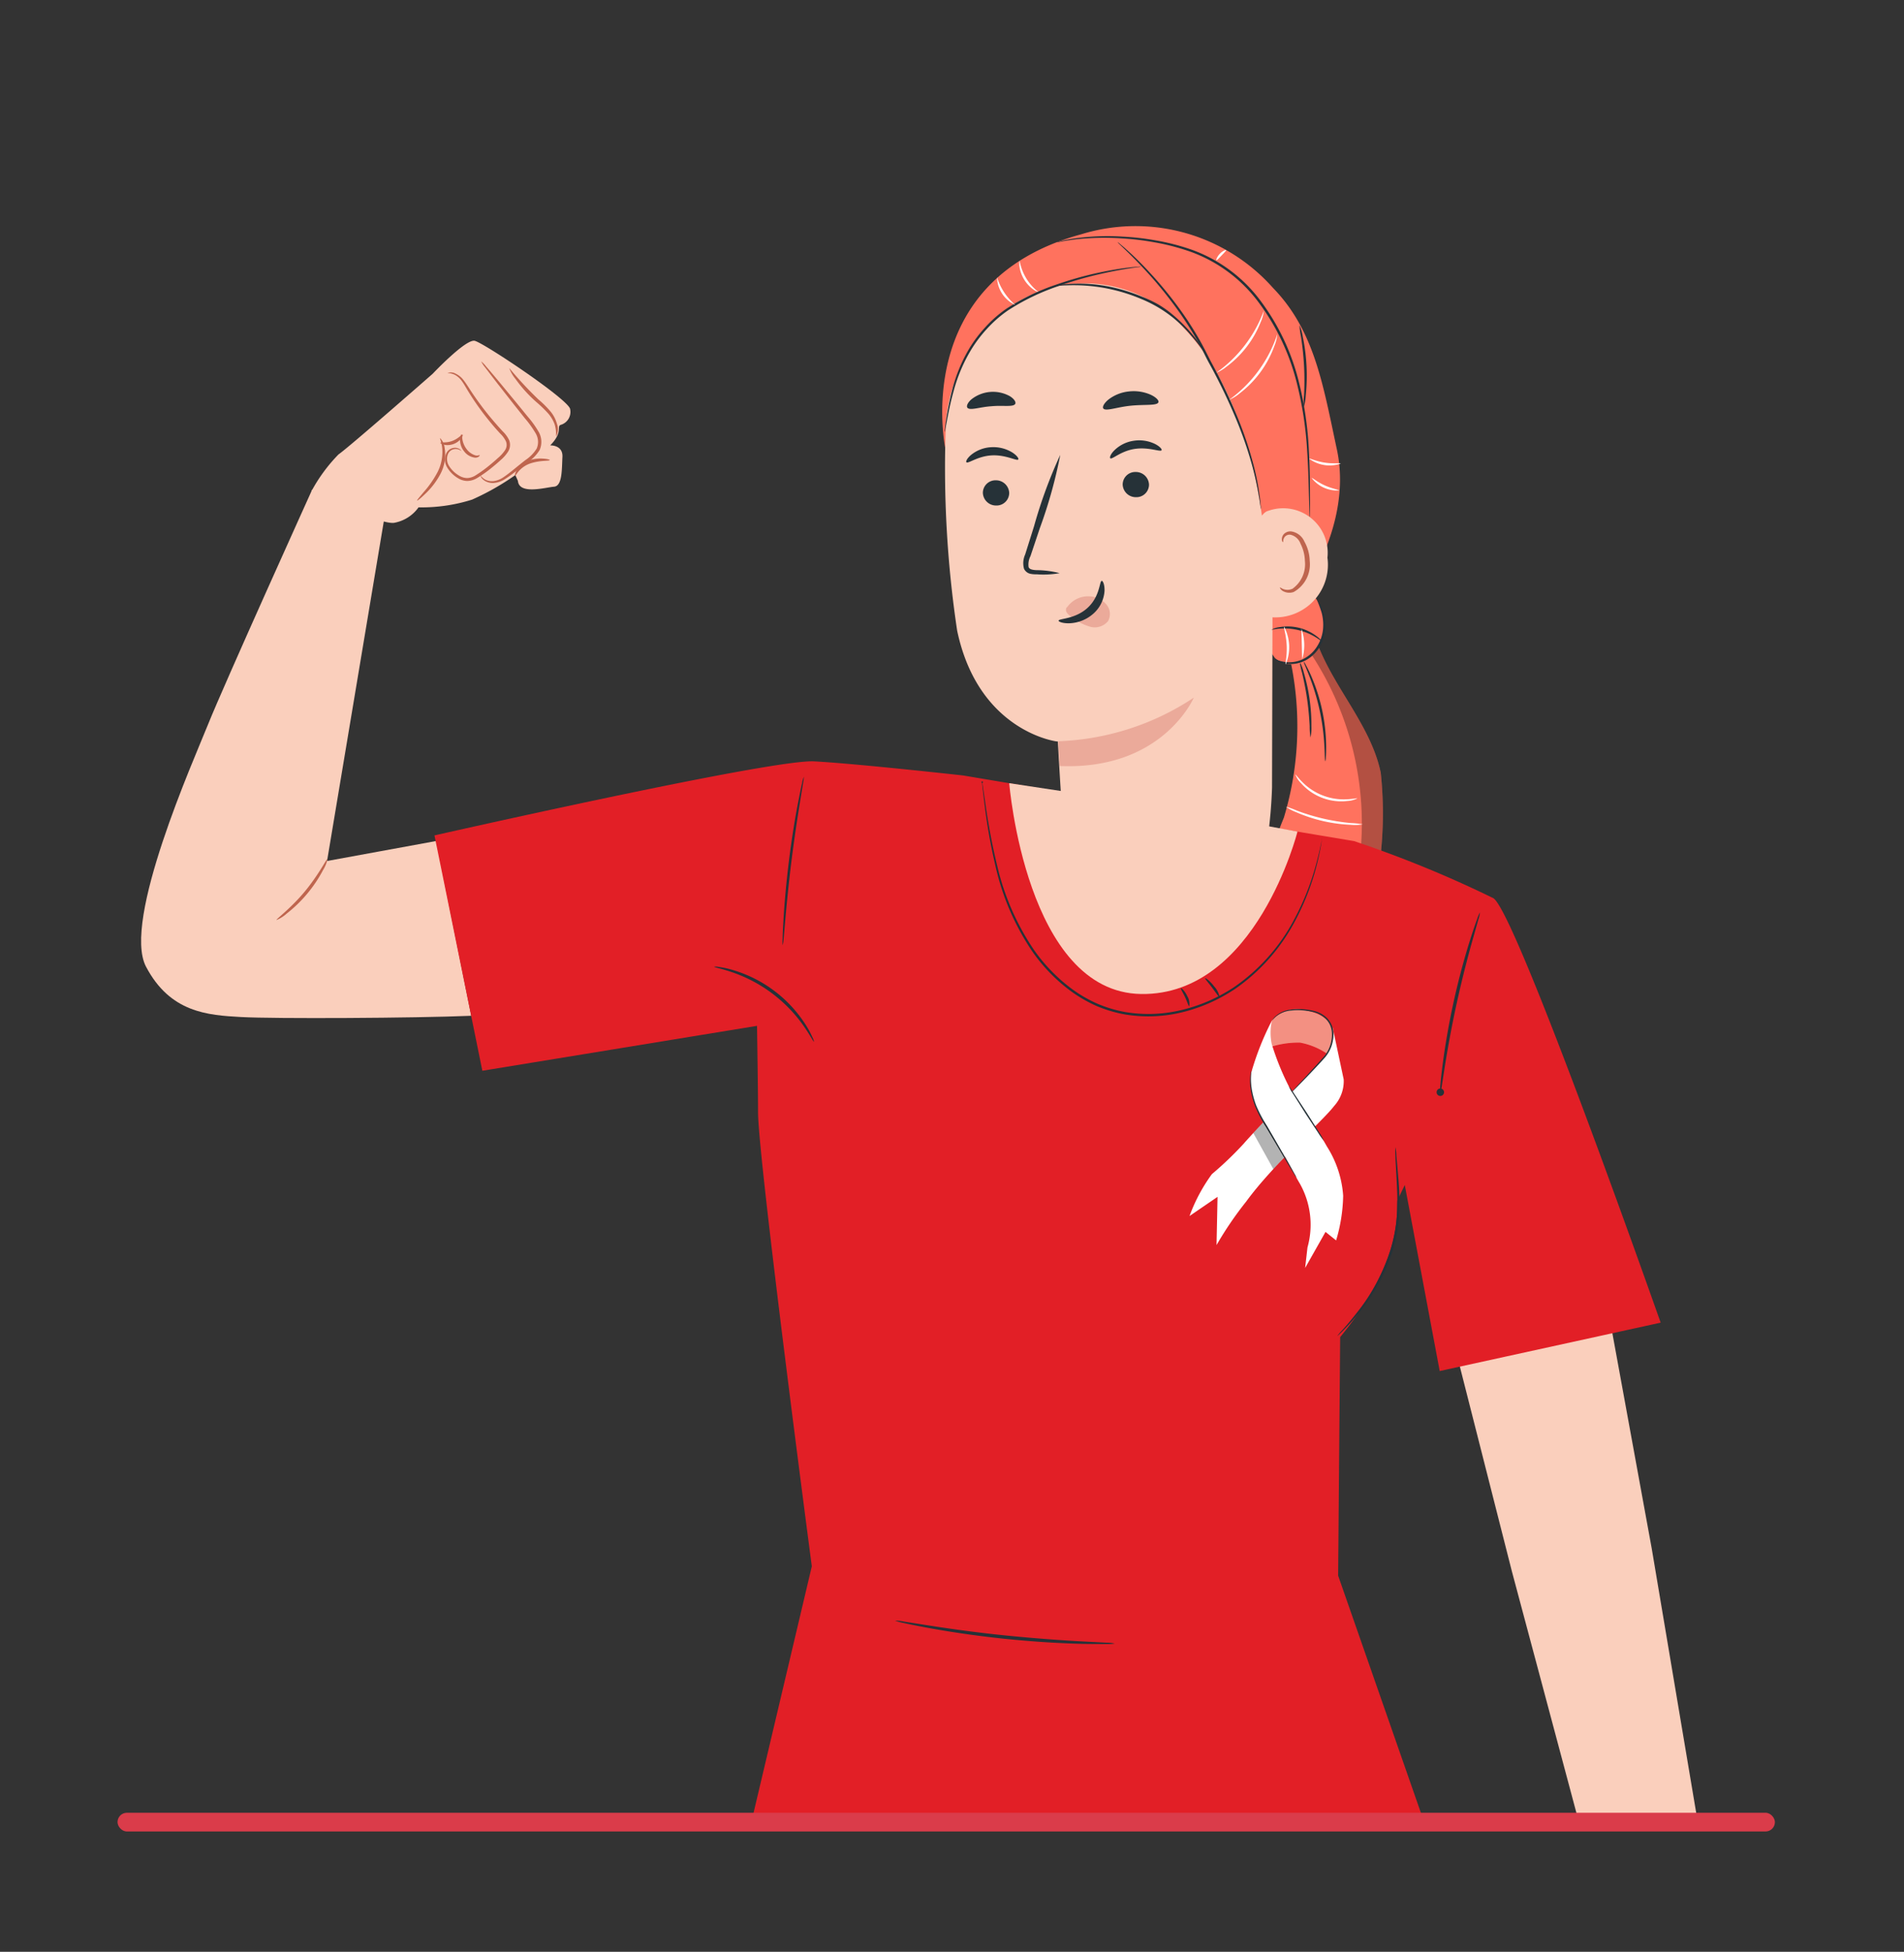 <svg xmlns="http://www.w3.org/2000/svg" width="81" height="83" viewBox="0 0 81 83">
  <rect x="0" y="0" width="81" height="83" fill="#333333" stroke="none"/>
  <g id="iCan" transform="translate(5 21.193)">
    <g id="Group_6387" data-name="Group 6387" transform="translate(-45.313 -131.449)">
      <g id="Group_5083" data-name="Group 5083" transform="translate(80.397 119.881)">
        <g id="Group_4957" data-name="Group 4957" transform="translate(15.002 16.554)">
          <g id="Group_4956" data-name="Group 4956">
            <path id="Path_21085" data-name="Path 21085" d="M296.491,214.171a16.225,16.225,0,0,0,.133-4.428c-.5-2.4-2.681-4.242-2.995-6.678l-.658,1.753a21.588,21.588,0,0,1,1.165,6.468c0,1.8-.343,3.578-.381,5.375a7.834,7.834,0,0,0,1.389,5.095l.572-2.618,2.076,1.917A13.942,13.942,0,0,1,296.491,214.171Z" transform="translate(-292.971 -203.065)" fill="#ff725e"/>
          </g>
        </g>
        <g id="Group_4960" data-name="Group 4960" transform="translate(15.002 16.554)" opacity="0.3">
          <g id="Group_4959" data-name="Group 4959">
            <g id="Group_4958" data-name="Group 4958">
              <path id="Path_21086" data-name="Path 21086" d="M296.491,214.171a16.225,16.225,0,0,0,.133-4.428c-.5-2.4-2.681-4.242-2.995-6.678l-.658,1.753a21.588,21.588,0,0,1,1.165,6.468c0,1.8-.343,3.578-.381,5.375a7.834,7.834,0,0,0,1.389,5.095l.572-2.618,2.076,1.917A13.942,13.942,0,0,1,296.491,214.171Z" transform="translate(-292.971 -203.065)"/>
            </g>
          </g>
        </g>
        <g id="Group_4962" data-name="Group 4962" transform="translate(12.99 17.438)">
          <g id="Group_4961" data-name="Group 4961">
            <path id="Path_21087" data-name="Path 21087" d="M287.4,220.594c-.069-1.608.273-3.205.317-4.814a13.123,13.123,0,0,0-2.684-8.271l-.4.805a13.426,13.426,0,0,1-.229,6.9,29.692,29.692,0,0,0-1.5,4.82,14.125,14.125,0,0,0,1.126,6.219c.173.5.495,1.109,1.024,1.058a1.2,1.2,0,0,0,.487-.2l3.848-2.322A5.162,5.162,0,0,1,287.4,220.594Z" transform="translate(-282.859 -207.509)" fill="#ff725e"/>
          </g>
        </g>
        <g id="Group_4965" data-name="Group 4965" transform="translate(15.206 18.516)">
          <g id="Group_4964" data-name="Group 4964">
            <g id="Group_4963" data-name="Group 4963">
              <path id="Path_21088" data-name="Path 21088" d="M294.454,216.144a2.79,2.79,0,0,1-.035-.478c-.015-.294-.045-.7-.108-1.144s-.148-.842-.216-1.129a2.787,2.787,0,0,1-.1-.468,1.834,1.834,0,0,1,.171.45,7.833,7.833,0,0,1,.327,2.291A1.834,1.834,0,0,1,294.454,216.144Z" transform="translate(-293.993 -212.925)" fill="#263238"/>
            </g>
          </g>
        </g>
        <g id="Group_4968" data-name="Group 4968" transform="translate(15.376 18.519)">
          <g id="Group_4967" data-name="Group 4967">
            <g id="Group_4966" data-name="Group 4966">
              <path id="Path_21089" data-name="Path 21089" d="M295.767,217.17c-.017,0-.013-.246-.034-.64a9.517,9.517,0,0,0-.648-3c-.143-.367-.248-.589-.233-.6a.557.557,0,0,1,.094.146c.055.1.127.241.208.423a7.748,7.748,0,0,1,.654,3.021c0,.2,0,.36-.014.47A.56.56,0,0,1,295.767,217.17Z" transform="translate(-294.85 -212.938)" fill="#263238"/>
            </g>
          </g>
        </g>
        <g id="Group_4970" data-name="Group 4970" transform="translate(13.626 15.405)">
          <g id="Group_4969" data-name="Group 4969">
            <path id="Path_21090" data-name="Path 21090" d="M288.395,197.81a1.185,1.185,0,0,0-.993-.52,1.343,1.343,0,0,0-1.075.812,3.75,3.75,0,0,0-.275,1.379l.528.761a1.162,1.162,0,0,0,1.441.04,1.918,1.918,0,0,0,.373-2.471Z" transform="translate(-286.052 -197.289)" fill="#ff725e"/>
          </g>
        </g>
        <g id="Group_4972" data-name="Group 4972" transform="translate(0 0)">
          <g id="Group_4971" data-name="Group 4971">
            <path id="Path_21091" data-name="Path 21091" d="M217.724,129.365s-1.569-7.158,5.785-9.149a7.826,7.826,0,0,1,8.153,2.29c1.768,1.82,2.126,4.145,2.711,6.86.862,4-2.711,7.83-2.711,7.83Z" transform="translate(-217.584 -119.881)" fill="#ff725e"/>
          </g>
        </g>
        <g id="Group_4976" data-name="Group 4976" transform="translate(0.14 2.212)">
          <g id="Group_4975" data-name="Group 4975">
            <g id="Group_4974" data-name="Group 4974">
              <g id="Group_4973" data-name="Group 4973">
                <path id="Path_21092" data-name="Path 21092" d="M223.827,131.16l1.442-.161,5.507,2.219a1.537,1.537,0,0,1,1.451,1.488l-.048,17.941s-.071,3.164-.806,4.134l-.44.579c-1.763,2.328-5.889,1.685-7.285-.88a1.954,1.954,0,0,1-.195-.464,3.6,3.6,0,0,1-.082-.4,12.872,12.872,0,0,1-.173-2.7c-.1-1.585-.13-2.235-.131-2.22s-3.372-.388-4.284-4.717a46.691,46.691,0,0,1-.485-8.634C218.331,134.722,220.584,131.156,223.827,131.16Z" transform="translate(-218.288 -130.999)" fill="#facfbc"/>
              </g>
            </g>
          </g>
        </g>
        <g id="Group_4980" data-name="Group 4980" transform="translate(1.729 10.8)">
          <g id="Group_4979" data-name="Group 4979">
            <g id="Group_4978" data-name="Group 4978">
              <g id="Group_4977" data-name="Group 4977">
                <path id="Path_21093" data-name="Path 21093" d="M226.272,174.685a.56.56,0,0,0,.568.538.536.536,0,0,0,.552-.534.561.561,0,0,0-.567-.538A.536.536,0,0,0,226.272,174.685Z" transform="translate(-226.272 -174.151)" fill="#263238"/>
              </g>
            </g>
          </g>
        </g>
        <g id="Group_4984" data-name="Group 4984" transform="translate(7.677 10.444)">
          <g id="Group_4983" data-name="Group 4983">
            <g id="Group_4982" data-name="Group 4982">
              <g id="Group_4981" data-name="Group 4981">
                <path id="Path_21094" data-name="Path 21094" d="M256.16,172.9a.56.56,0,0,0,.568.538.536.536,0,0,0,.552-.534.56.56,0,0,0-.567-.538A.536.536,0,0,0,256.16,172.9Z" transform="translate(-256.16 -172.364)" fill="#263238"/>
              </g>
            </g>
          </g>
        </g>
        <g id="Group_4988" data-name="Group 4988" transform="translate(1.02 9.39)">
          <g id="Group_4987" data-name="Group 4987">
            <g id="Group_4986" data-name="Group 4986">
              <g id="Group_4985" data-name="Group 4985">
                <path id="Path_21095" data-name="Path 21095" d="M222.721,167.708c.073.07.481-.265,1.084-.294s1.059.251,1.12.174c.03-.034-.047-.162-.246-.293a1.54,1.54,0,0,0-.9-.229,1.477,1.477,0,0,0-.858.325C222.741,167.543,222.685,167.678,222.721,167.708Z" transform="translate(-222.71 -167.064)" fill="#263238"/>
              </g>
            </g>
          </g>
        </g>
        <g id="Group_4992" data-name="Group 4992" transform="translate(7.138 9.097)">
          <g id="Group_4991" data-name="Group 4991">
            <g id="Group_4990" data-name="Group 4990">
              <g id="Group_4989" data-name="Group 4989">
                <path id="Path_21096" data-name="Path 21096" d="M253.464,166.361c.08.061.452-.314,1.048-.4s1.079.14,1.132.058c.027-.037-.063-.157-.275-.266a1.537,1.537,0,0,0-.92-.136,1.477,1.477,0,0,0-.82.412C253.468,166.193,253.426,166.334,253.464,166.361Z" transform="translate(-253.451 -165.594)" fill="#263238"/>
              </g>
            </g>
          </g>
        </g>
        <g id="Group_4996" data-name="Group 4996" transform="translate(3.437 9.717)">
          <g id="Group_4995" data-name="Group 4995">
            <g id="Group_4994" data-name="Group 4994">
              <g id="Group_4993" data-name="Group 4993">
                <path id="Path_21097" data-name="Path 21097" d="M236.412,173.739a4,4,0,0,0-.987-.127c-.154-.008-.3-.031-.333-.135a.783.783,0,0,1,.08-.461l.4-1.194a20.161,20.161,0,0,0,.868-3.114,20.173,20.173,0,0,0-1.116,3.037c-.131.419-.257.818-.377,1.2a.891.891,0,0,0-.049.608.387.387,0,0,0,.264.212,1.033,1.033,0,0,0,.263.023A3.912,3.912,0,0,0,236.412,173.739Z" transform="translate(-234.855 -168.708)" fill="#263238"/>
              </g>
            </g>
          </g>
        </g>
        <g id="Group_5000" data-name="Group 5000" transform="translate(4.935 20.044)">
          <g id="Group_4999" data-name="Group 4999">
            <g id="Group_4998" data-name="Group 4998">
              <g id="Group_4997" data-name="Group 4997">
                <path id="Path_21098" data-name="Path 21098" d="M242.384,222.454a11.117,11.117,0,0,0,5.766-1.852s-1.318,3.094-5.706,2.905Z" transform="translate(-242.384 -220.602)" fill="#ebaa9a"/>
              </g>
            </g>
          </g>
        </g>
        <g id="Group_5004" data-name="Group 5004" transform="translate(5.267 15.733)">
          <g id="Group_5003" data-name="Group 5003">
            <g id="Group_5002" data-name="Group 5002">
              <g id="Group_5001" data-name="Group 5001">
                <path id="Path_21099" data-name="Path 21099" d="M244.106,199.395a1.087,1.087,0,0,1,.953-.452.993.993,0,0,1,.7.333.629.629,0,0,1,.084.715.729.729,0,0,1-.78.239,2.284,2.284,0,0,1-.793-.421.666.666,0,0,1-.181-.17.2.2,0,0,1-.011-.224" transform="translate(-244.052 -198.941)" fill="#ebaa9a"/>
              </g>
            </g>
          </g>
        </g>
        <g id="Group_5008" data-name="Group 5008" transform="translate(4.948 15.076)">
          <g id="Group_5007" data-name="Group 5007">
            <g id="Group_5006" data-name="Group 5006">
              <g id="Group_5005" data-name="Group 5005">
                <path id="Path_21100" data-name="Path 21100" d="M244.286,195.638c-.1,0-.067.653-.6,1.145s-1.236.455-1.236.547c-.007.042.162.119.456.112a1.63,1.63,0,0,0,1.034-.419,1.419,1.419,0,0,0,.464-.958C244.412,195.791,244.331,195.632,244.286,195.638Z" transform="translate(-242.447 -195.638)" fill="#263238"/>
              </g>
            </g>
          </g>
        </g>
        <g id="Group_5012" data-name="Group 5012" transform="translate(6.839 7.01)">
          <g id="Group_5011" data-name="Group 5011">
            <g id="Group_5010" data-name="Group 5010">
              <g id="Group_5009" data-name="Group 5009">
                <path id="Path_21101" data-name="Path 21101" d="M251.961,155.835c.088.147.57-.051,1.178-.111s1.129.01,1.172-.152c.018-.077-.1-.206-.331-.314a1.792,1.792,0,0,0-.93-.139,1.7,1.7,0,0,0-.86.34C252,155.613,251.922,155.765,251.961,155.835Z" transform="translate(-251.951 -155.107)" fill="#263238"/>
              </g>
            </g>
          </g>
        </g>
        <g id="Group_5016" data-name="Group 5016" transform="translate(1.055 7.036)">
          <g id="Group_5015" data-name="Group 5015">
            <g id="Group_5014" data-name="Group 5014">
              <g id="Group_5013" data-name="Group 5013">
                <path id="Path_21102" data-name="Path 21102" d="M222.9,155.917c.113.131.521-.031,1.019-.063.5-.049.926.046,1.016-.1.039-.072-.034-.205-.225-.326a1.479,1.479,0,0,0-1.64.133C222.9,155.709,222.852,155.853,222.9,155.917Z" transform="translate(-222.884 -155.239)" fill="#263238"/>
              </g>
            </g>
          </g>
        </g>
        <g id="Group_5018" data-name="Group 5018" transform="translate(0.14 0.805)">
          <g id="Group_5017" data-name="Group 5017">
            <path id="Path_21103" data-name="Path 21103" d="M231.777,135.67s-.489-5.271-3.354-8.225a5.6,5.6,0,0,0-8.342-.069,9.06,9.06,0,0,0-1.792,3.511s.415-6.2,5.941-6.882a7.826,7.826,0,0,1,8.728,5.331,21.2,21.2,0,0,1,.622,6.335Z" transform="translate(-218.289 -123.927)" fill="#ff725e"/>
          </g>
        </g>
        <g id="Group_5021" data-name="Group 5021" transform="translate(4.877 0.421)">
          <g id="Group_5020" data-name="Group 5020">
            <g id="Group_5019" data-name="Group 5019">
              <path id="Path_21104" data-name="Path 21104" d="M252.853,133.935a.175.175,0,0,1-.006-.049l-.007-.144-.018-.555c-.015-.482-.025-1.18-.08-2.039a15.284,15.284,0,0,0-.46-2.98,9.6,9.6,0,0,0-1.572-3.312,6.256,6.256,0,0,0-2.895-2.186,9.593,9.593,0,0,0-1.556-.411,11.44,11.44,0,0,0-1.394-.169,10.943,10.943,0,0,0-2.033.048c-.238.032-.423.059-.547.086l-.142.025a.177.177,0,0,1-.049,0,.172.172,0,0,1,.047-.015l.14-.035c.123-.033.307-.067.546-.105a10.244,10.244,0,0,1,2.043-.081,11.2,11.2,0,0,1,1.405.158,9.545,9.545,0,0,1,1.573.406,6.312,6.312,0,0,1,2.945,2.214,9.583,9.583,0,0,1,1.582,3.35,14.9,14.9,0,0,1,.441,3c.046.863.045,1.561.047,2.043,0,.234,0,.42,0,.555l0,.144A.176.176,0,0,1,252.853,133.935Z" transform="translate(-242.093 -121.998)" fill="#263238"/>
            </g>
          </g>
        </g>
        <g id="Group_5024" data-name="Group 5024" transform="translate(7.458 0.675)">
          <g id="Group_5023" data-name="Group 5023">
            <g id="Group_5022" data-name="Group 5022">
              <path id="Path_21105" data-name="Path 21105" d="M261.165,134.627a.657.657,0,0,1-.026-.132c-.015-.086-.028-.215-.058-.378a12.92,12.92,0,0,0-.3-1.372,17.024,17.024,0,0,0-.683-1.967,24.2,24.2,0,0,0-1.107-2.3c-.112-.2-.211-.4-.308-.6s-.205-.386-.314-.569c-.216-.368-.438-.714-.663-1.035a17.815,17.815,0,0,0-1.3-1.63c-.4-.442-.737-.782-.977-1.012l-.276-.265a.634.634,0,0,1-.093-.1.653.653,0,0,1,.106.081c.067.057.168.138.29.251.249.221.6.555,1,.992a16.65,16.65,0,0,1,1.321,1.624c.229.321.455.669.673,1.039.11.185.214.377.317.573s.2.4.308.6a22.907,22.907,0,0,1,1.1,2.312,15.982,15.982,0,0,1,.666,1.985,10.93,10.93,0,0,1,.271,1.385c.024.165.031.295.039.382A.638.638,0,0,1,261.165,134.627Z" transform="translate(-255.061 -123.273)" fill="#263238"/>
            </g>
          </g>
        </g>
        <g id="Group_5027" data-name="Group 5027" transform="translate(0.101 1.705)">
          <g id="Group_5026" data-name="Group 5026">
            <g id="Group_5025" data-name="Group 5025">
              <path id="Path_21106" data-name="Path 21106" d="M226.451,128.451a.566.566,0,0,1-.121.024c-.079.014-.2.026-.348.052-.3.045-.737.122-1.268.243a16.179,16.179,0,0,0-1.836.534,9.529,9.529,0,0,0-2.1,1.02,5.233,5.233,0,0,0-.9.793,5.525,5.525,0,0,0-.675.9,6.849,6.849,0,0,0-.735,1.753c-.146.524-.226.959-.283,1.259l-.066.345a.545.545,0,0,1-.029.12.567.567,0,0,1,.009-.123c.01-.08.023-.2.047-.349a11.874,11.874,0,0,1,.252-1.271,6.7,6.7,0,0,1,.724-1.783,5.524,5.524,0,0,1,.682-.915,5.253,5.253,0,0,1,.92-.81,9.348,9.348,0,0,1,2.122-1.024,15.036,15.036,0,0,1,1.853-.516c.536-.112.974-.179,1.279-.212.152-.02.271-.025.351-.032A.544.544,0,0,1,226.451,128.451Z" transform="translate(-218.089 -128.449)" fill="#263238"/>
            </g>
          </g>
        </g>
        <g id="Group_5030" data-name="Group 5030" transform="translate(4.795 2.437)">
          <g id="Group_5029" data-name="Group 5029">
            <g id="Group_5028" data-name="Group 5028">
              <path id="Path_21107" data-name="Path 21107" d="M248.128,135.2a2.8,2.8,0,0,1-.166-.245,6.664,6.664,0,0,0-.5-.633,5.406,5.406,0,0,0-2.114-1.544,7.37,7.37,0,0,0-2.572-.579c-.34-.013-.615,0-.805.006a1.658,1.658,0,0,1-.3.007,1.6,1.6,0,0,1,.294-.047,7.317,7.317,0,0,1,.81-.039,6.659,6.659,0,0,1,1.2.124,7.4,7.4,0,0,1,1.411.432,5.6,5.6,0,0,1,.692.33,4.459,4.459,0,0,1,.584.412,6.582,6.582,0,0,1,.854.85,5.222,5.222,0,0,1,.474.659,2.109,2.109,0,0,1,.1.195C248.122,135.175,248.132,135.2,248.128,135.2Z" transform="translate(-241.678 -132.126)" fill="#263238"/>
            </g>
          </g>
        </g>
        <g id="Group_5033" data-name="Group 5033" transform="translate(15.196 4.2)">
          <g id="Group_5032" data-name="Group 5032">
            <g id="Group_5031" data-name="Group 5031">
              <path id="Path_21108" data-name="Path 21108" d="M293.949,140.988a2.1,2.1,0,0,1,.141.5,8.163,8.163,0,0,1,.126,2.493,2.083,2.083,0,0,1-.09.511,3.359,3.359,0,0,1,.017-.516c.016-.318.026-.756,0-1.24s-.079-.919-.127-1.234A3.357,3.357,0,0,1,293.949,140.988Z" transform="translate(-293.946 -140.988)" fill="#263238"/>
            </g>
          </g>
        </g>
        <g id="Group_5038" data-name="Group 5038" transform="translate(13.225 12.029)">
          <g id="Group_5037" data-name="Group 5037">
            <g id="Group_5036" data-name="Group 5036">
              <g id="Group_5035" data-name="Group 5035">
                <g id="Group_5034" data-name="Group 5034">
                  <path id="Path_21109" data-name="Path 21109" d="M284.039,181.575c-.016-.325.322-1.11.64-1.176a1.894,1.894,0,0,1,2.522,1.991,2.239,2.239,0,0,1-2.862,2.445C284.331,184.768,284.092,182.7,284.039,181.575Z" transform="translate(-284.038 -180.328)" fill="#facfbc"/>
                </g>
              </g>
            </g>
          </g>
        </g>
        <g id="Group_5043" data-name="Group 5043" transform="translate(14.368 12.972)">
          <g id="Group_5042" data-name="Group 5042">
            <g id="Group_5041" data-name="Group 5041">
              <g id="Group_5040" data-name="Group 5040">
                <g id="Group_5039" data-name="Group 5039">
                  <path id="Path_21110" data-name="Path 21110" d="M289.783,187.449c.012-.01.054.033.143.068a.518.518,0,0,0,.388-.014,1.284,1.284,0,0,0,.528-1.184,1.713,1.713,0,0,0-.187-.734.6.6,0,0,0-.412-.376.264.264,0,0,0-.3.159c-.035.086-.013.144-.028.15s-.066-.046-.05-.17a.331.331,0,0,1,.106-.193.392.392,0,0,1,.282-.092.729.729,0,0,1,.567.431,1.761,1.761,0,0,1,.227.819,1.348,1.348,0,0,1-.683,1.328.557.557,0,0,1-.478-.052C289.793,187.521,289.773,187.455,289.783,187.449Z" transform="translate(-289.781 -185.063)" fill="#bf654e"/>
                </g>
              </g>
            </g>
          </g>
        </g>
        <g id="Group_5046" data-name="Group 5046" transform="translate(14.072 15.85)">
          <g id="Group_5045" data-name="Group 5045">
            <g id="Group_5044" data-name="Group 5044">
              <path id="Path_21111" data-name="Path 21111" d="M290.148,199.526a.463.463,0,0,1,.1.139,1.951,1.951,0,0,1,.275,1.133,1.716,1.716,0,0,1-.278.82,1.516,1.516,0,0,1-.66.563,1.416,1.416,0,0,1-.7.1,1.221,1.221,0,0,1-.455-.141.408.408,0,0,1-.14-.1,1.76,1.76,0,0,0,.6.172,1.4,1.4,0,0,0,.656-.119,1.464,1.464,0,0,0,.611-.532,1.682,1.682,0,0,0,.269-.771,2,2,0,0,0-.058-.673A4.853,4.853,0,0,0,290.148,199.526Z" transform="translate(-288.296 -199.526)" fill="#263238"/>
            </g>
          </g>
        </g>
        <g id="Group_5049" data-name="Group 5049" transform="translate(14.001 17.008)">
          <g id="Group_5048" data-name="Group 5048">
            <g id="Group_5047" data-name="Group 5047">
              <path id="Path_21112" data-name="Path 21112" d="M290.092,206a2.564,2.564,0,0,0-2.153-.5.769.769,0,0,1,.325-.113,2.037,2.037,0,0,1,1.587.371C290.02,205.882,290.1,205.989,290.092,206Z" transform="translate(-287.938 -205.347)" fill="#263238"/>
            </g>
          </g>
        </g>
        <g id="Group_5052" data-name="Group 5052" transform="translate(14.965 17.312)">
          <g id="Group_5051" data-name="Group 5051">
            <g id="Group_5050" data-name="Group 5050">
              <path id="Path_21113" data-name="Path 21113" d="M292.782,206.876" transform="translate(-292.782 -206.876)" fill="none" stroke="#4e585d" stroke-miterlimit="10" stroke-width="1"/>
            </g>
          </g>
        </g>
        <g id="Group_5055" data-name="Group 5055" transform="translate(12.204 4.578)">
          <g id="Group_5054" data-name="Group 5054">
            <g id="Group_5053" data-name="Group 5053">
              <path id="Path_21114" data-name="Path 21114" d="M280.96,142.884a1.749,1.749,0,0,1-.127.508,4.424,4.424,0,0,1-1.48,2.019,1.756,1.756,0,0,1-.446.274,5.627,5.627,0,0,0,2.053-2.8Z" transform="translate(-278.906 -142.884)" fill="#fff"/>
            </g>
          </g>
        </g>
        <g id="Group_5058" data-name="Group 5058" transform="translate(11.655 3.591)">
          <g id="Group_5057" data-name="Group 5057">
            <g id="Group_5056" data-name="Group 5056">
              <path id="Path_21115" data-name="Path 21115" d="M278.178,137.927a1.651,1.651,0,0,1-.136.483,4.327,4.327,0,0,1-1.461,1.9,1.65,1.65,0,0,1-.432.255,5.612,5.612,0,0,0,2.028-2.64Z" transform="translate(-276.15 -137.927)" fill="#fff"/>
            </g>
          </g>
        </g>
        <g id="Group_5061" data-name="Group 5061" transform="translate(3.277 1.466)">
          <g id="Group_5060" data-name="Group 5060">
            <g id="Group_5059" data-name="Group 5059">
              <path id="Path_21116" data-name="Path 21116" d="M234.865,128.567c-.006.011-.094-.019-.216-.105a1.459,1.459,0,0,1-.587-.975c-.018-.148,0-.24.008-.24a2.148,2.148,0,0,0,.795,1.321Z" transform="translate(-234.053 -127.246)" fill="#fff"/>
            </g>
          </g>
        </g>
        <g id="Group_5064" data-name="Group 5064" transform="translate(2.322 2.166)">
          <g id="Group_5063" data-name="Group 5063">
            <g id="Group_5062" data-name="Group 5062">
              <path id="Path_21117" data-name="Path 21117" d="M230.043,131.947a1.332,1.332,0,0,1-.78-1.18,2.561,2.561,0,0,0,.78,1.18Z" transform="translate(-229.254 -130.768)" fill="#fff"/>
            </g>
          </g>
        </g>
        <g id="Group_5067" data-name="Group 5067" transform="translate(11.662 1.004)">
          <g id="Group_5066" data-name="Group 5066">
            <g id="Group_5065" data-name="Group 5065">
              <path id="Path_21118" data-name="Path 21118" d="M276.6,124.932c.016.025-.081.114-.191.23s-.2.216-.221.2.026-.148.146-.273S276.589,124.908,276.6,124.932Z" transform="translate(-276.186 -124.927)" fill="#fff"/>
            </g>
          </g>
        </g>
        <g id="Group_5070" data-name="Group 5070" transform="translate(15.715 10.7)">
          <g id="Group_5069" data-name="Group 5069">
            <g id="Group_5068" data-name="Group 5068">
              <path id="Path_21119" data-name="Path 21119" d="M297.711,174.176a1.354,1.354,0,0,1-1.16-.528c.021-.022.237.171.557.315S297.714,174.145,297.711,174.176Z" transform="translate(-296.549 -173.646)" fill="#fff"/>
            </g>
          </g>
        </g>
        <g id="Group_5073" data-name="Group 5073" transform="translate(15.61 9.876)">
          <g id="Group_5072" data-name="Group 5072">
            <g id="Group_5071" data-name="Group 5071">
              <path id="Path_21120" data-name="Path 21120" d="M297.367,169.722a1.457,1.457,0,0,1-1.341-.21c.015-.027.291.112.661.168S297.361,169.691,297.367,169.722Z" transform="translate(-296.026 -169.508)" fill="#fff"/>
            </g>
          </g>
        </g>
        <g id="Group_5076" data-name="Group 5076" transform="translate(14.538 17.021)">
          <g id="Group_5075" data-name="Group 5075">
            <g id="Group_5074" data-name="Group 5074">
              <path id="Path_21121" data-name="Path 21121" d="M290.711,207.021c-.03-.008.064-.363.043-.807s-.142-.79-.112-.8a1.879,1.879,0,0,1,.069,1.608Z" transform="translate(-290.637 -205.412)" fill="#fff"/>
            </g>
          </g>
        </g>
        <g id="Group_5079" data-name="Group 5079" transform="translate(15.269 17.111)">
          <g id="Group_5078" data-name="Group 5078">
            <g id="Group_5077" data-name="Group 5077">
              <path id="Path_21122" data-name="Path 21122" d="M294.354,207.167a271.4,271.4,0,0,0-.033-1.3,2.083,2.083,0,0,1,.033,1.3Z" transform="translate(-294.31 -205.865)" fill="#fff"/>
            </g>
          </g>
        </g>
        <g id="Group_5082" data-name="Group 5082" transform="translate(15.023 23.311)">
          <g id="Group_5081" data-name="Group 5081">
            <g id="Group_5080" data-name="Group 5080">
              <path id="Path_21123" data-name="Path 21123" d="M295.713,238.033a1.075,1.075,0,0,1-.433.112,2.281,2.281,0,0,1-1.957-.753,1.076,1.076,0,0,1-.246-.373c.014-.009.108.133.3.323a2.483,2.483,0,0,0,1.9.73C295.545,238.059,295.709,238.016,295.713,238.033Z" transform="translate(-293.077 -237.018)" fill="#fff"/>
            </g>
          </g>
        </g>
      </g>
      <g id="Group_5085" data-name="Group 5085" transform="translate(101.068 161.037)">
        <g id="Group_5084" data-name="Group 5084">
          <path id="Path_21124" data-name="Path 21124" d="M321.459,328.706l3.56,14.008,2.82,10.551h5.07l-1.937-11.509-2.756-15.069Z" transform="translate(-321.459 -326.687)" fill="#facfbc"/>
        </g>
      </g>
      <g id="Group_5132" data-name="Group 5132" transform="translate(46.313 124.745)">
        <g id="Group_5087" data-name="Group 5087" transform="translate(0 6.335)">
          <g id="Group_5086" data-name="Group 5086">
            <path id="Path_21125" data-name="Path 21125" d="M58.87,191.093l-4.643.85,2.5-14.959-3.135-.831s-3.736,8.257-4.43,9.985c-.6,1.5-3.664,8.35-2.637,10.3s2.613,2.062,4.044,2.14,7.377.048,9.792-.053Z" transform="translate(-46.313 -176.153)" fill="#facfbc"/>
          </g>
        </g>
        <g id="Group_5092" data-name="Group 5092" transform="translate(7.252 0)">
          <g id="Group_5091" data-name="Group 5091">
            <g id="Group_5090" data-name="Group 5090">
              <g id="Group_5089" data-name="Group 5089">
                <g id="Group_5088" data-name="Group 5088">
                  <path id="Path_21126" data-name="Path 21126" d="M82.754,150.717a6.934,6.934,0,0,1,1.149-1.561c.439-.3,4.008-3.431,4.008-3.431s1.4-1.482,1.784-1.4,4.035,2.525,4.063,2.91a.573.573,0,0,1-.384.659c-.22.055.11.3-.466.878,0,0,.549-.027.521.494s0,1.235-.357,1.263-1.482.357-1.537-.247l-.11-.247a10.8,10.8,0,0,1-1.839,1.043,7.118,7.118,0,0,1-2.278.329,1.627,1.627,0,0,1-1.043.659C85.6,152.148,82.754,150.717,82.754,150.717Z" transform="translate(-82.754 -144.321)" fill="#facfbc"/>
                </g>
              </g>
            </g>
          </g>
        </g>
        <g id="Group_5097" data-name="Group 5097" transform="translate(11.745 4.141)">
          <g id="Group_5096" data-name="Group 5096">
            <g id="Group_5095" data-name="Group 5095">
              <g id="Group_5094" data-name="Group 5094">
                <g id="Group_5093" data-name="Group 5093">
                  <path id="Path_21127" data-name="Path 21127" d="M106.309,165.13a.7.7,0,0,1,.192.413,1.745,1.745,0,0,1-.164,1.084,3.253,3.253,0,0,1-.658.872c-.2.193-.334.3-.347.286s.1-.146.274-.354a4.267,4.267,0,0,0,.6-.865,1.879,1.879,0,0,0,.193-1.007C106.373,165.293,106.288,165.141,106.309,165.13Z" transform="translate(-105.331 -165.13)" fill="#bf654e"/>
                </g>
              </g>
            </g>
          </g>
        </g>
        <g id="Group_5102" data-name="Group 5102" transform="translate(13.569 3.981)">
          <g id="Group_5101" data-name="Group 5101">
            <g id="Group_5100" data-name="Group 5100">
              <g id="Group_5099" data-name="Group 5099">
                <g id="Group_5098" data-name="Group 5098">
                  <path id="Path_21128" data-name="Path 21128" d="M115.332,165.211c.007.005,0,.03-.03.059a.245.245,0,0,1-.169.047.682.682,0,0,1-.465-.274.794.794,0,0,1-.17-.507c.008-.14.053-.215.07-.21s.013.085.03.206a.935.935,0,0,0,.182.425.744.744,0,0,0,.366.262C115.258,165.25,115.316,165.2,115.332,165.211Z" transform="translate(-114.497 -164.326)" fill="#bf654e"/>
                </g>
              </g>
            </g>
          </g>
        </g>
        <g id="Group_5107" data-name="Group 5107" transform="translate(12.932 1.35)">
          <g id="Group_5106" data-name="Group 5106">
            <g id="Group_5105" data-name="Group 5105">
              <g id="Group_5104" data-name="Group 5104">
                <g id="Group_5103" data-name="Group 5103">
                  <path id="Path_21129" data-name="Path 21129" d="M111.4,151.129a.411.411,0,0,1,.349.028.893.893,0,0,1,.327.262c.1.126.2.284.306.449a13.181,13.181,0,0,0,.829,1.125c.167.2.349.411.544.62a1.255,1.255,0,0,1,.271.375.544.544,0,0,1-.053.494,1.626,1.626,0,0,1-.313.352q-.166.152-.336.289a5.365,5.365,0,0,1-.687.487.836.836,0,0,1-.4.11.777.777,0,0,1-.375-.112,1.321,1.321,0,0,1-.48-.476.644.644,0,0,1-.043-.559.413.413,0,0,1,.331-.261.355.355,0,0,1,.26.061c.049.038.062.069.059.071a.377.377,0,0,0-.31-.078.355.355,0,0,0-.267.236.563.563,0,0,0,.057.48,1.243,1.243,0,0,0,.45.423.663.663,0,0,0,.318.09.714.714,0,0,0,.337-.1,5.517,5.517,0,0,0,.66-.479c.11-.09.22-.186.328-.285a1.522,1.522,0,0,0,.287-.32.4.4,0,0,0,.043-.37,1.147,1.147,0,0,0-.241-.332c-.2-.213-.378-.425-.544-.632a11.4,11.4,0,0,1-.812-1.153c-.106-.171-.191-.331-.284-.454a.877.877,0,0,0-.289-.261A.737.737,0,0,0,111.4,151.129Z" transform="translate(-111.297 -151.105)" fill="#bf654e"/>
                </g>
              </g>
            </g>
          </g>
        </g>
        <g id="Group_5112" data-name="Group 5112" transform="translate(12.737 3.996)">
          <g id="Group_5111" data-name="Group 5111">
            <g id="Group_5110" data-name="Group 5110">
              <g id="Group_5109" data-name="Group 5109">
                <g id="Group_5108" data-name="Group 5108">
                  <path id="Path_21130" data-name="Path 21130" d="M111.26,164.4c.016.009,0,.074-.06.159a.743.743,0,0,1-.735.267c-.1-.025-.155-.067-.148-.083.013-.038.245.02.505-.079S111.226,164.38,111.26,164.4Z" transform="translate(-110.316 -164.399)" fill="#bf654e"/>
                </g>
              </g>
            </g>
          </g>
        </g>
        <g id="Group_5117" data-name="Group 5117" transform="translate(14.442 0.879)">
          <g id="Group_5116" data-name="Group 5116">
            <g id="Group_5115" data-name="Group 5115">
              <g id="Group_5114" data-name="Group 5114">
                <g id="Group_5113" data-name="Group 5113">
                  <path id="Path_21131" data-name="Path 21131" d="M118.915,148.738a1.226,1.226,0,0,1,.21.217c.128.145.309.359.531.624l.774.938.453.556a4.2,4.2,0,0,1,.46.633.855.855,0,0,1,.058.8,1.7,1.7,0,0,1-.52.529c-.368.274-.678.538-.983.725a1,1,0,0,1-.46.148.675.675,0,0,1-.356-.084c-.18-.107-.2-.237-.195-.234a.67.67,0,0,0,.22.185.649.649,0,0,0,.326.054.953.953,0,0,0,.413-.155c.279-.185.593-.464.954-.742a1.619,1.619,0,0,0,.476-.488.72.72,0,0,0-.059-.673,4.279,4.279,0,0,0-.443-.613l-.447-.562-.75-.956c-.212-.274-.381-.5-.5-.653A1.253,1.253,0,0,1,118.915,148.738Z" transform="translate(-118.886 -148.737)" fill="#bf654e"/>
                </g>
              </g>
            </g>
          </g>
        </g>
        <g id="Group_5122" data-name="Group 5122" transform="translate(15.661 1.16)">
          <g id="Group_5121" data-name="Group 5121">
            <g id="Group_5120" data-name="Group 5120">
              <g id="Group_5119" data-name="Group 5119">
                <g id="Group_5118" data-name="Group 5118">
                  <path id="Path_21132" data-name="Path 21132" d="M125.009,150.152a16.049,16.049,0,0,0,1.237,1.332,4.443,4.443,0,0,1,.513.508,1.423,1.423,0,0,1,.281.532.648.648,0,0,1-.037.543,1.519,1.519,0,0,0-.059-.514,1.461,1.461,0,0,0-.285-.477,5.38,5.38,0,0,0-.507-.487,5.84,5.84,0,0,1-.873-.969A1.588,1.588,0,0,1,125.009,150.152Z" transform="translate(-125.008 -150.152)" fill="#bf654e"/>
                </g>
              </g>
            </g>
          </g>
        </g>
        <g id="Group_5127" data-name="Group 5127" transform="translate(15.909 5.007)">
          <g id="Group_5126" data-name="Group 5126">
            <g id="Group_5125" data-name="Group 5125">
              <g id="Group_5124" data-name="Group 5124">
                <g id="Group_5123" data-name="Group 5123">
                  <path id="Path_21133" data-name="Path 21133" d="M127.731,169.546c0,.05-.4,0-.837.148a1.157,1.157,0,0,0-.476.32c-.1.113-.136.2-.157.2s-.012-.111.076-.256a1,1,0,0,1,.508-.394,1.519,1.519,0,0,1,.631-.076C127.637,169.5,127.732,169.528,127.731,169.546Z" transform="translate(-126.253 -169.479)" fill="#bf654e"/>
                </g>
              </g>
            </g>
          </g>
        </g>
        <g id="Group_5131" data-name="Group 5131" transform="translate(5.761 22.033)">
          <g id="Group_5130" data-name="Group 5130">
            <g id="Group_5129" data-name="Group 5129">
              <g id="Group_5128" data-name="Group 5128">
                <path id="Path_21134" data-name="Path 21134" d="M77.439,255.037a1.468,1.468,0,0,1-.189.469,5.756,5.756,0,0,1-1.557,1.863,1.463,1.463,0,0,1-.428.27c-.026-.035.6-.486,1.2-1.209S77.4,255.018,77.439,255.037Z" transform="translate(-75.263 -255.037)" fill="#bf654e"/>
              </g>
            </g>
          </g>
        </g>
      </g>
      <g id="Group_5216" data-name="Group 5216" transform="translate(58.797 142.63)">
        <g id="Group_5137" data-name="Group 5137" transform="translate(0 0)">
          <g id="Group_5136" data-name="Group 5136">
            <g id="Group_5135" data-name="Group 5135">
              <g id="Group_5134" data-name="Group 5134">
                <g id="Group_5133" data-name="Group 5133">
                  <path id="Path_21135" data-name="Path 21135" d="M154.1,240.017a48.545,48.545,0,0,0-5.93-2.43l-16.632-2.792s-4.625-.513-6.346-.6c-1.842-.094-16.146,3.149-16.146,3.149l2.037,10.008,11.685-1.91s.046,2.893.044,3.67c0,1.968,2.287,19.314,2.287,19.314l-2.542,10.753,28.548,0-3.615-10.357.086-10.142c2.733-3.326,2.376-5.406,2.436-5.821l.313-.65,1.486,7.912,9.4-2.057S155.111,240.729,154.1,240.017Z" transform="translate(-109.047 -234.192)" fill="#e21f26"/>
                </g>
              </g>
            </g>
          </g>
        </g>
        <g id="Group_5142" data-name="Group 5142" transform="translate(42.765 6.426)">
          <g id="Group_5141" data-name="Group 5141">
            <g id="Group_5140" data-name="Group 5140">
              <g id="Group_5139" data-name="Group 5139">
                <g id="Group_5138" data-name="Group 5138">
                  <path id="Path_21136" data-name="Path 21136" d="M325.651,266.483a1.373,1.373,0,0,1-.071.307l-.233.825c-.2.7-.451,1.662-.688,2.74s-.407,2.063-.519,2.777l-.132.847a.158.158,0,1,1-.055-.006c.014-.2.044-.495.088-.855.088-.72.244-1.711.48-2.793s.509-2.048.73-2.738c.11-.346.205-.623.277-.813A1.338,1.338,0,0,1,325.651,266.483Z" transform="translate(-323.938 -266.483)" fill="#263238"/>
                </g>
              </g>
            </g>
          </g>
        </g>
        <g id="Group_5147" data-name="Group 5147" transform="translate(11.896 8.73)">
          <g id="Group_5146" data-name="Group 5146">
            <g id="Group_5145" data-name="Group 5145">
              <g id="Group_5144" data-name="Group 5144">
                <g id="Group_5143" data-name="Group 5143">
                  <path id="Path_21137" data-name="Path 21137" d="M173.071,281.258c-.022.011-.158-.268-.442-.674a6.136,6.136,0,0,0-3.037-2.281c-.469-.16-.775-.212-.77-.237a.651.651,0,0,1,.219.014,3.851,3.851,0,0,1,.582.128,5.531,5.531,0,0,1,3.09,2.321,3.869,3.869,0,0,1,.284.524A.648.648,0,0,1,173.071,281.258Z" transform="translate(-168.822 -278.061)" fill="#263238"/>
                </g>
              </g>
            </g>
          </g>
        </g>
        <g id="Group_5152" data-name="Group 5152" transform="translate(19.595 36.545)">
          <g id="Group_5151" data-name="Group 5151">
            <g id="Group_5150" data-name="Group 5150">
              <g id="Group_5149" data-name="Group 5149">
                <g id="Group_5148" data-name="Group 5148">
                  <path id="Path_21138" data-name="Path 21138" d="M216.859,418.8a1.878,1.878,0,0,1-.37.021c-.238,0-.583,0-1.009-.007-.852-.02-2.029-.083-3.323-.217s-2.459-.317-3.3-.473c-.419-.078-.757-.147-.989-.2a1.872,1.872,0,0,1-.358-.1,1.845,1.845,0,0,1,.368.042l1,.156c.841.131,2,.3,3.295.431s2.463.213,3.312.258l1.007.052A1.851,1.851,0,0,1,216.859,418.8Z" transform="translate(-207.512 -417.828)" fill="#263238"/>
                </g>
              </g>
            </g>
          </g>
        </g>
        <g id="Group_5154" data-name="Group 5154" transform="translate(24.448 0.931)">
          <g id="Group_5153" data-name="Group 5153">
            <path id="Path_21139" data-name="Path 21139" d="M231.9,238.87s.721,8.895,5.613,8.965,6.651-6.907,6.651-6.907l-6.376-1.17Z" transform="translate(-231.898 -238.87)" fill="#facfbc"/>
          </g>
        </g>
        <g id="Group_5157" data-name="Group 5157" transform="translate(14.804 0.655)">
          <g id="Group_5156" data-name="Group 5156">
            <g id="Group_5155" data-name="Group 5155">
              <path id="Path_21140" data-name="Path 21140" d="M183.446,244.652a1.489,1.489,0,0,1,0-.285c0-.183.015-.448.034-.775.038-.653.113-1.556.236-2.547s.273-1.885.4-2.528c.062-.321.116-.581.157-.759a1.485,1.485,0,0,1,.074-.275,1.506,1.506,0,0,1-.034.283l-.124.764c-.105.645-.242,1.538-.366,2.528s-.209,1.889-.266,2.54l-.067.772A1.532,1.532,0,0,1,183.446,244.652Z" transform="translate(-183.439 -237.482)" fill="#263238"/>
            </g>
          </g>
        </g>
        <g id="Group_5160" data-name="Group 5160" transform="translate(23.285 0.853)">
          <g id="Group_5159" data-name="Group 5159">
            <g id="Group_5158" data-name="Group 5158">
              <path id="Path_21141" data-name="Path 21141" d="M240.527,240.893a.294.294,0,0,1-.006.064l-.029.187c-.025.164-.072.405-.145.713a10.563,10.563,0,0,1-.937,2.5,8.069,8.069,0,0,1-2.6,2.961,7.412,7.412,0,0,1-1.008.558,7.063,7.063,0,0,1-1.135.4,6.077,6.077,0,0,1-2.513.116,5.605,5.605,0,0,1-1.231-.367,5.894,5.894,0,0,1-1.079-.625,7.246,7.246,0,0,1-1.636-1.681,10.628,10.628,0,0,1-1.57-3.631,24.179,24.179,0,0,1-.468-2.633c-.037-.308-.066-.55-.086-.722-.008-.078-.014-.14-.019-.188a.032.032,0,1,1,.011,0l.029.187.105.719a26.637,26.637,0,0,0,.5,2.62,10.674,10.674,0,0,0,1.577,3.594,7.193,7.193,0,0,0,1.618,1.654,5.8,5.8,0,0,0,1.061.612,5.519,5.519,0,0,0,1.207.36,6,6,0,0,0,2.47-.112,7.014,7.014,0,0,0,1.119-.387,7.374,7.374,0,0,0,1-.547,8.064,8.064,0,0,0,2.593-2.916,10.982,10.982,0,0,0,.962-2.478c.079-.3.132-.544.164-.707l.039-.185A.291.291,0,0,1,240.527,240.893Z" transform="translate(-226.055 -238.478)" fill="#263238"/>
            </g>
          </g>
        </g>
        <g id="Group_5163" data-name="Group 5163" transform="translate(31.754 9.654)">
          <g id="Group_5162" data-name="Group 5162">
            <g id="Group_5161" data-name="Group 5161">
              <path id="Path_21142" data-name="Path 21142" d="M268.961,283.466c-.03,0-.077-.177-.173-.382s-.2-.36-.178-.38.171.114.272.337A.611.611,0,0,1,268.961,283.466Z" transform="translate(-268.608 -282.702)" fill="#263238"/>
            </g>
          </g>
        </g>
        <g id="Group_5166" data-name="Group 5166" transform="translate(32.789 9.231)">
          <g id="Group_5165" data-name="Group 5165">
            <g id="Group_5164" data-name="Group 5164">
              <path id="Path_21143" data-name="Path 21143" d="M274.424,281.383c-.026.013-.146-.177-.314-.4s-.318-.385-.3-.407.208.116.38.344A.925.925,0,0,1,274.424,281.383Z" transform="translate(-273.811 -280.579)" fill="#263238"/>
            </g>
          </g>
        </g>
        <g id="Group_5209" data-name="Group 5209" transform="translate(32.121 10.534)">
          <g id="Group_5191" data-name="Group 5191" transform="translate(3.129 0.034)">
            <g id="Group_5190" data-name="Group 5190">
              <path id="Path_21154" data-name="Path 21154" d="M292.123,287.689a1.431,1.431,0,0,1,1.493-.408c1.071.2,1.13.932,1.13.932l-.023,1.091a3.026,3.026,0,0,0-1.409-.669,3.894,3.894,0,0,0-1.571.3Z" transform="translate(-291.743 -287.24)" fill="#ff725e"/>
            </g>
          </g>
          <g id="Group_5193" data-name="Group 5193" transform="translate(3.129 0.034)" opacity="0.3">
            <g id="Group_5192" data-name="Group 5192">
              <path id="Path_21155" data-name="Path 21155" d="M292.123,287.689a1.431,1.431,0,0,1,1.493-.408c1.071.2,1.13.932,1.13.932l-.023,1.091a3.026,3.026,0,0,0-1.409-.669,3.894,3.894,0,0,0-1.571.3Z" transform="translate(-291.743 -287.24)" fill="#d8d8d8"/>
            </g>
          </g>
          <g id="Group_5195" data-name="Group 5195" transform="translate(0 0.775)">
            <g id="Group_5194" data-name="Group 5194">
              <path id="Path_21156" data-name="Path 21156" d="M282.039,296.009a14.668,14.668,0,0,0,1.358-1.3c.506-.586,3.079-3.277,3.317-3.55s.642-.925.461-1.4l.472,2.223a1.574,1.574,0,0,1-.409,1.131c-.5.656-2.574,2.462-3.739,4.061a14.94,14.94,0,0,0-1.262,1.852l.043-2.051-1.192.815A7.189,7.189,0,0,1,282.039,296.009Z" transform="translate(-281.088 -289.762)" fill="#fff"/>
            </g>
          </g>
          <g id="Group_5197" data-name="Group 5197" transform="translate(2.602 0.484)">
            <g id="Group_5196" data-name="Group 5196">
              <path id="Path_21157" data-name="Path 21157" d="M290.855,288.771a11.835,11.835,0,0,0-.9,2.282,3,3,0,0,0,.551,2.028c.557.771,1.223,2.117,1.529,2.624a3.566,3.566,0,0,1,.329,2.721l-.1.872.867-1.532.451.361a7.037,7.037,0,0,0,.3-1.9,4.461,4.461,0,0,0-.688-2.088,25.9,25.9,0,0,0-1.5-2.328,11.173,11.173,0,0,1-.851-2.036A2.3,2.3,0,0,1,290.855,288.771Z" transform="translate(-289.948 -288.771)" fill="#fff"/>
            </g>
          </g>
          <g id="Group_5200" data-name="Group 5200" transform="translate(2.574 2.59)">
            <g id="Group_5199" data-name="Group 5199">
              <g id="Group_5198" data-name="Group 5198">
                <path id="Path_21158" data-name="Path 21158" d="M289.917,295.944a2.882,2.882,0,0,0,0,.739,3.521,3.521,0,0,0,.2.775,5.48,5.48,0,0,0,.461.869l.9,1.556.267.475a1.2,1.2,0,0,1,.091.179,1.263,1.263,0,0,1-.111-.167l-.284-.465-.917-1.548a5.214,5.214,0,0,1-.46-.88,3.351,3.351,0,0,1-.192-.789,2.219,2.219,0,0,1,0-.548A1.373,1.373,0,0,1,289.917,295.944Z" transform="translate(-289.855 -295.944)" fill="#263238"/>
              </g>
            </g>
          </g>
          <g id="Group_5203" data-name="Group 5203" transform="translate(4.223 3.289)">
            <g id="Group_5202" data-name="Group 5202">
              <g id="Group_5201" data-name="Group 5201">
                <path id="Path_21159" data-name="Path 21159" d="M296.963,300.64a2.682,2.682,0,0,1-.237-.328l-.536-.814-.521-.824a2.617,2.617,0,0,1-.2-.35,2.678,2.678,0,0,1,.237.328l.536.814.521.823A2.665,2.665,0,0,1,296.963,300.64Z" transform="translate(-295.468 -298.325)" fill="#263238"/>
              </g>
            </g>
          </g>
          <g id="Group_5206" data-name="Group 5206" transform="translate(3.512)">
            <g id="Group_5205" data-name="Group 5205">
              <g id="Group_5204" data-name="Group 5204">
                <path id="Path_21160" data-name="Path 21160" d="M293.89,290.65a.275.275,0,0,1,.041-.052l.124-.139.462-.5c.194-.211.431-.465.682-.749a1.453,1.453,0,0,0,.393-1.115.917.917,0,0,0-.258-.553,1.138,1.138,0,0,0-.5-.281,2.774,2.774,0,0,0-1-.069,1.148,1.148,0,0,0-.617.247,1.274,1.274,0,0,0-.167.184.588.588,0,0,1,.151-.2,1.136,1.136,0,0,1,.627-.272,2.739,2.739,0,0,1,1.017.057,1.193,1.193,0,0,1,.532.292.974.974,0,0,1,.276.589,1.5,1.5,0,0,1-.41,1.158c-.257.286-.492.532-.693.742l-.478.491-.132.131A.267.267,0,0,1,293.89,290.65Z" transform="translate(-293.049 -287.124)" fill="#263238"/>
              </g>
            </g>
          </g>
          <g id="Group_5208" data-name="Group 5208" transform="translate(2.713 4.793)" opacity="0.3">
            <g id="Group_5207" data-name="Group 5207">
              <path id="Path_21161" data-name="Path 21161" d="M290.327,303.927l.854,1.536.474-.517-.881-1.5-.411.442" transform="translate(-290.327 -303.446)"/>
            </g>
          </g>
        </g>
        <g id="Group_5212" data-name="Group 5212" transform="translate(36.223 1.928)">
          <g id="Group_5211" data-name="Group 5211">
            <g id="Group_5210" data-name="Group 5210">
              <path id="Path_21162" data-name="Path 21162" d="M294.33,244.632a1.85,1.85,0,0,1-.5.02,6.471,6.471,0,0,1-2.33-.536,1.855,1.855,0,0,1-.438-.235,3.243,3.243,0,0,1,.466.167,8.789,8.789,0,0,0,2.307.53A3.229,3.229,0,0,1,294.33,244.632Z" transform="translate(-291.064 -243.879)" fill="#fff"/>
            </g>
          </g>
        </g>
        <g id="Group_5215" data-name="Group 5215" transform="translate(38.406 16.413)">
          <g id="Group_5214" data-name="Group 5214">
            <g id="Group_5213" data-name="Group 5213">
              <path id="Path_21163" data-name="Path 21163" d="M304.516,316.668a2.25,2.25,0,0,1,.038.343l.08.937a12.649,12.649,0,0,1,.051,1.4,6.548,6.548,0,0,1-.273,1.693,7.979,7.979,0,0,1-1.489,2.72c-.253.308-.474.543-.631.7-.078.08-.141.138-.184.178s-.067.059-.069.057a2.511,2.511,0,0,1,.224-.262c.148-.165.359-.407.6-.718a8.358,8.358,0,0,0,1.447-2.7,6.688,6.688,0,0,0,.277-1.667c.021-.521-.008-.993-.028-1.389s-.041-.717-.048-.939A2.126,2.126,0,0,1,304.516,316.668Z" transform="translate(-302.039 -316.668)" fill="#263238"/>
            </g>
          </g>
        </g>
      </g>
    </g>
    <rect id="Rectangle_11729" data-name="Rectangle 11729" width="81" height="83" transform="translate(-5 -21.193)" fill="none"/>
    <rect id="Rectangle_499" data-name="Rectangle 499" width="70.508" height="0.795" rx="0.397" transform="translate(0 55.895)" fill="#da3c4a"/>
  </g>
</svg>
